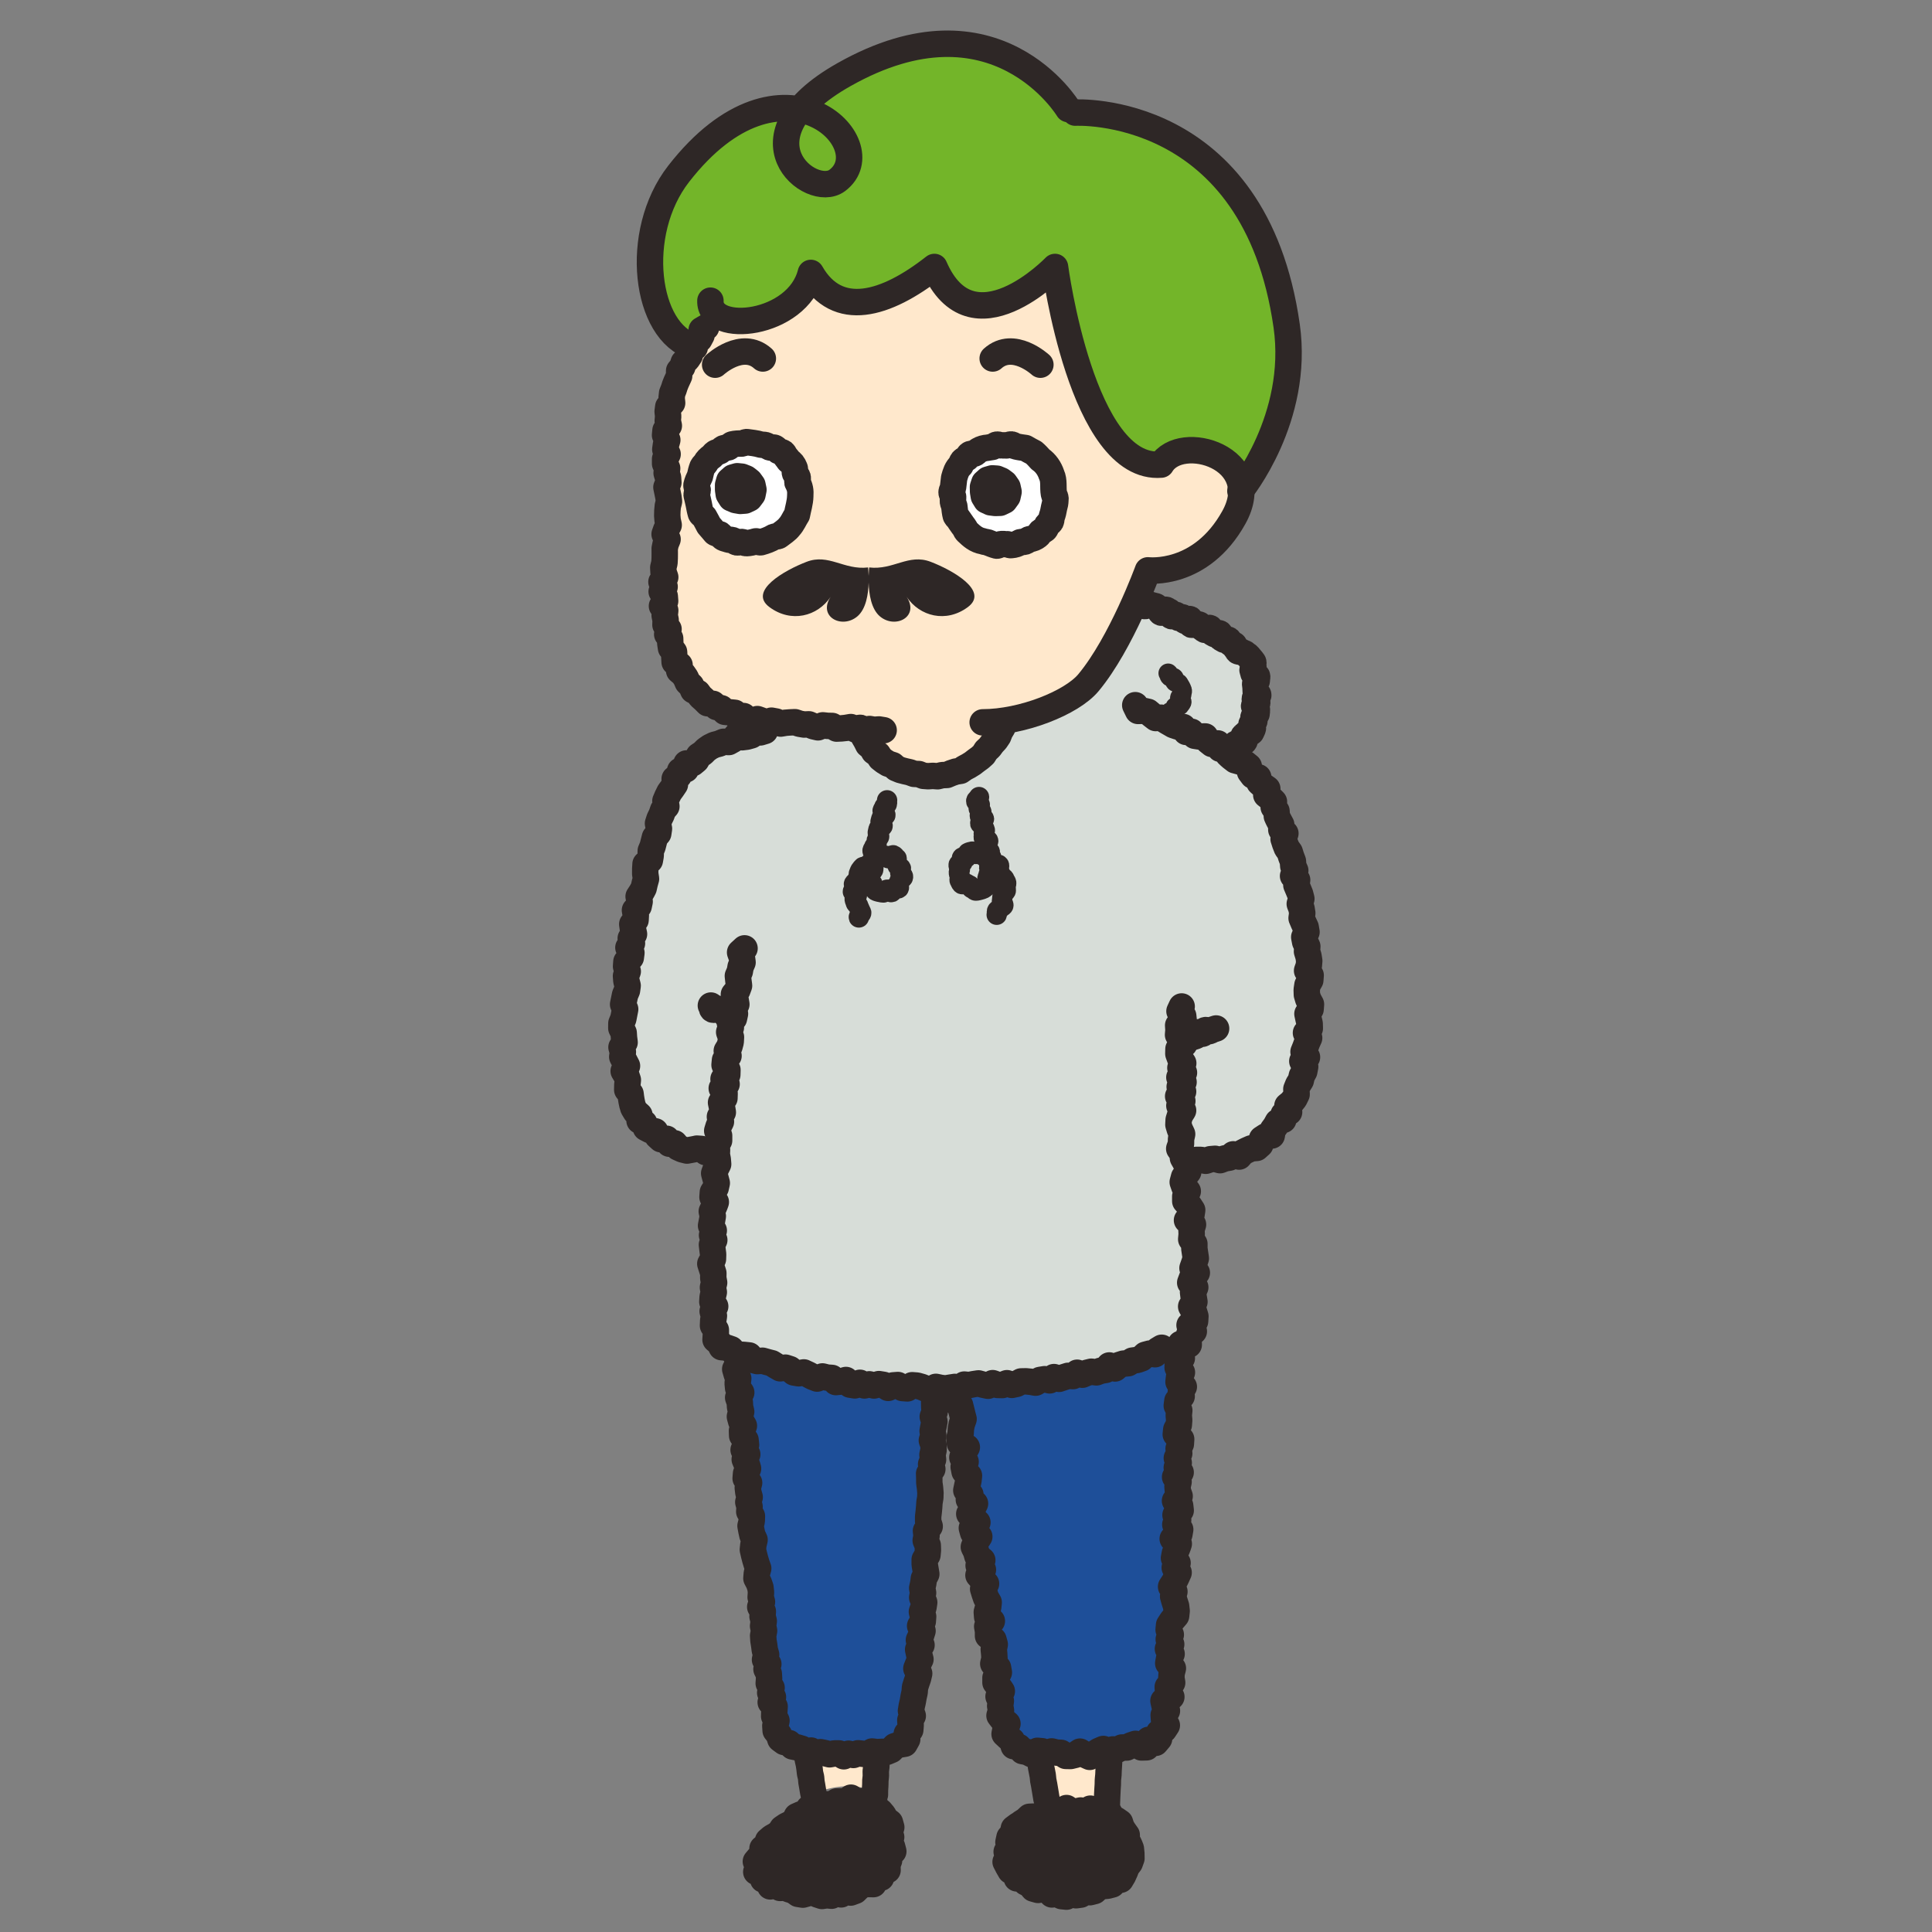 <?xml version="1.0" encoding="UTF-8"?>
<svg id="_レイヤー_2" data-name="レイヤー 2" xmlns="http://www.w3.org/2000/svg" width="380" height="380" viewBox="0 0 380 380">
  <rect x="0" y="0" width="380" height="380" fill="#808080" stroke="none"/>
  <g id="_レイヤー_1-2" data-name="レイヤー 1">
    <g>
      <rect width="380" height="380" style="fill: none;"/>
      <g>
        <path d="M140.66,226.53s-19.61,2.9-18.07-19.26c1.54-22.17,8.49-55.6,14.51-59.38s19.25-5.78,32.14-10.28,53.89-18.5,53.89-18.5c0,0,37.04,5.57,21.02,28.78,9.96,11.43,12.63,36.21,13.3,52.21.67,16-5.83,26-24.08,28,3.5,18-.38,36.35-.38,36.35-16.87,6.65-68.65,18.06-92.26-2.64-.23-21.41-.08-35.28-.08-35.28Z" style="fill: #d7ddd8;"/>
        <path d="M157.97,344.73l1.21,8.28s7.48-3.23,11.92-.81c1.82-2.83,1.01-6.47,1.01-6.47l-14.14-1.01Z" style="fill: #ffe8cc;"/>
        <polygon points="204.84 346.35 205.45 354.63 217.17 353.82 218.18 345.94 204.84 346.35" style="fill: #ffe8cc;"/>
        <path d="M138.71,64.26s-5.94,12.14-7.53,19.63-4.16,46.48,7.53,53.63c11.68,7.15,31.92,6.08,31.92,6.08,0,0,8.02,9.83,13,9,12-2,14-11,14-11,0,0,13.6-1.74,18.28-9.73s9.17-17.85,9.17-17.85c0,0,19.62-2.76,19.26-17.9-2.01-8.18-9.45-8.64-17.25-4.74-13-6.5-15.73-25.74-19.57-38.87-8.96,11.45-20.73,10.52-24.63,0-6.5,7.55-18.2,11.57-23.4,1.17-3.9,9.1-15.56,12.05-20.78,10.58Z" style="fill: #ffe8cc;"/>
        <path d="M136.37,68.13s-11.56.71-8.52-18.57,21.17-30.37,29-27.43c9.17-11,36.29-26.43,53.26-.69,19.63.78,61.31,23.85,35.89,72.24-4.05-4.62-16.32-6.21-18.92-2.31-10.4-3.9-18.33-20.54-19.57-38.87-8.96,8.85-20.14,13.74-23.68-.99-8.39,10.83-21.74,9.97-24.34,2.17-3.9,10.4-12.96,12.56-18.83,6.93-2.63,5.63-4.29,7.52-4.29,7.52Z" style="fill: #73b529;"/>
        <path d="M144.9,265.64s2.61,68.96,9.9,77.33c22.38,3.73,21.38.65,24.08-2.64,1.51-15.68,5.87-67.4,5.87-67.4,0,0-27.15.6-39.85-7.29Z" style="fill: #1e4f99;"/>
        <path d="M188.18,273.6s6.4,67.16,12.25,71.15c14.3,1.48,26.55-.1,28.55-5.85,1.39-19.31,4.02-74.45,4.02-74.45,0,0-18.72,8.1-44.81,9.15Z" style="fill: #1e4f99;"/>
        <path d="M174.48,157.41c-.1.35.07.29-.05.74-.05.2-.44.35-.52.62-.06.21-.24.42-.31.67-.06.22.61.65.55.9-.06.23-.7.31-.77.56-.06.23-.13.46-.19.71-.06.23.47.61.41.85s-.73.32-.79.56-.1.47-.16.71.32.57.27.81-.4.41-.46.65.01.5-.04.74-.42.41-.47.65-.28.45-.33.69.29.56.24.8.14.53.1.77.01.5-.03.74-.08.48-.12.72-.02.49-.05.73-.44.43-.47.67-.51.44-.53.68c-.03.26-.03.61,0,.84.04.26.71.35.81.56.11.23.13.46.29.64s.17.63.38.76.52.18.76.25.53.09.77.11.46-.52.71-.55.63.56.87.48.26-.67.47-.79.76.18.94.02-.16-.8-.02-1,.16-.37.25-.61c.08-.22.59-.31.62-.57.06-.4-.4-.48-.52-.74-.09-.19.15-.54.12-.95-.02-.26-.61-.34-.68-.56-.08-.24-.13-.33-.26-.52-.14-.2.23-.85.04-.99s-.4-.45-.63-.54-.66.63-.91.59c-.23-.03-.42-.5-.66-.5-.23,0-.54-.26-.78-.21s-.43.36-.67.43-.3.51-.52.62-.28.39-.49.52-.47.08-.66.23-.3.32-.48.49-.68.01-.83.2-.33.37-.46.58-.18.46-.29.68.26.62.17.85-.55.3-.62.54-.47.4-.52.64.17.52.15.77-.36.48-.36.73.77.46.79.7-.47.52-.44.77.17.46.22.71.44.38.5.62.19.43.27.66.21.42.3.65-.56.73-.46.96" style="fill: none; stroke: #2e2726; stroke-linecap: round; stroke-linejoin: round; stroke-width: 4px;"/>
        <path d="M192.56,156.77c.08.35-.64.41-.54.87.04.2.63.32.69.6.05.22-.27.53-.21.79.05.22.47.38.52.64.05.23-.35.56-.3.81.05.23.76.34.81.58.05.23-.79.64-.74.89s.59.38.63.62.23.45.28.69-.25.54-.2.78-.04.5,0,.74.83.36.87.6-.52.58-.48.82.06.49.1.73.67.4.7.64-.56.57-.53.82.07.48.1.73.5.44.52.68-.25.53-.23.77.16.48.18.72-.29.51-.28.75c.01.26-.18.42-.22.65-.05.25.26.56.15.76-.12.22-.1.59-.28.75s-.39.44-.61.55-.52.21-.77.27-.55.15-.79.15-.49-.4-.73-.44-.31-.53-.54-.62-.36-.17-.57-.3-.77.22-.94.05-.25-.46-.38-.67.12-.55.04-.79c-.07-.22-.17-.39-.2-.64-.04-.4.04-.43.18-.69.1-.19-.29-.57-.24-.98.03-.26.73-.32.81-.53.09-.24-.27-.69-.13-.87.15-.19.69.07.88-.06s.1-.83.34-.91.51-.19.76-.22c.23-.02.5.44.74.46.23.02.54-.3.78-.24s.36.47.59.56.69-.32.91-.2.46.26.66.4-.06.86.13,1.02.21.41.37.59.94-.15,1.08.05-.11.66.01.87-.05.53.05.75.41.33.48.56.5.37.55.61.32.46.35.71-.14.52-.13.77.06.5.05.75-.51.44-.54.68-.1.45-.15.7-.01.48-.07.71.35.6.28.84-.55.32-.64.55-.51.3-.6.53.04.53-.07.75" style="fill: none; stroke: #2e2726; stroke-linecap: round; stroke-linejoin: round; stroke-width: 4px;"/>
        <g>
          <path d="M138.77,91.09c.15-.26.33-.5.54-.75.2-.23.47-.37.72-.58.23-.2.38-.5.65-.67.25-.17.6-.18.88-.33s.46-.46.75-.59.63-.07.93-.17.49-.52.8-.6.63-.09.94-.15.64.03.95-.01.61-.27.92-.29.64.14.95.15.62.09.93.12.6.18.91.24.63.02.93.1.54.34.83.45.7-.06.98.08.47.45.73.62.66.16.91.35.33.57.55.8.38.48.57.74.56.37.72.65.31.55.44.84-.04.68.07.98.45.51.53.82-.12.67-.06.97c.06.31.36.57.41.87.05.32.14.62.17.93.03.32-.02.64-.01.94,0,.32-.05.63-.07.93-.02.32-.17.61-.22.91-.05.31-.1.61-.17.9s-.08.63-.18.91-.35.52-.5.79-.24.57-.42.82-.35.51-.56.74-.39.48-.63.68-.5.37-.76.54-.47.43-.74.58-.64.08-.93.2-.52.35-.82.45-.57.25-.88.33-.59.22-.9.28-.66-.22-.97-.18-.59.23-.91.25-.62.09-.93.1-.62-.21-.93-.23-.64.13-.95.08-.55-.35-.85-.44-.64-.03-.93-.15-.62-.16-.89-.31-.41-.51-.67-.69-.7-.11-.94-.31-.38-.52-.6-.74-.43-.46-.63-.7-.25-.58-.43-.84-.3-.53-.45-.8-.56-.41-.69-.7-.13-.62-.23-.92-.11-.61-.18-.92-.14-.6-.18-.91-.22-.6-.23-.92.2-.62.21-.93-.28-.65-.24-.96.21-.6.28-.91.3-.56.4-.86.09-.62.21-.91.16-.61.29-.9.43-.47.59-.75Z" style="fill: #fff;"/>
          <path d="M138.77,91.09c.29-.55.73-.97,1.26-1.33.23-.2.38-.5.65-.67.25-.17.6-.18.88-.33.27-.14.46-.46.75-.59.28-.12.63-.07.93-.17.29-.1.49-.52.8-.6.62-.15,1.26-.17,1.89-.16.31-.04.61-.27.92-.29.92.14,1.89.21,2.79.5.31.06.63.02.93.1.3.08.54.34.83.45.29.11.7-.06.98.08.28.14.47.45.73.62.26.17.66.16.91.35.24.2.33.57.55.8.21.22.38.48.57.74.64.52.82.68,1.16,1.49.13.28-.04.68.07.98.1.29.45.51.53.82.08.31-.12.67-.06.97.52.96.64,1.66.56,2.74-.03,1.25-.43,2.45-.65,3.66-.51.77-.84,1.65-1.47,2.34-.57.75-1.4,1.23-2.13,1.81-.27.14-.64.08-.93.2-.79.49-1.69.81-2.6,1.06-.3.06-.66-.22-.97-.18-.59.18-1.2.33-1.84.35-.31.01-.62-.21-.93-.23-.31-.02-.64.13-.95.08-.31-.06-.55-.35-.85-.44-.3-.09-.64-.03-.93-.15-.29-.12-.62-.16-.89-.31-.27-.15-.41-.51-.67-.69-.26-.17-.7-.11-.94-.31-.41-.47-.8-.97-1.23-1.44-.29-.53-.56-1.1-.88-1.64-.15-.27-.56-.41-.69-.7-.18-.59-.29-1.22-.41-1.84-.12-.62-.28-1.22-.42-1.83-.01-.31.2-.62.21-.93.01-.31-.28-.65-.24-.96.13-.62.4-1.2.68-1.78.13-.61.27-1.23.5-1.81.13-.28.43-.47.59-.75h0Z" style="fill: none; stroke: #2e2726; stroke-linejoin: round; stroke-width: 5.2px;"/>
        </g>
        <g>
          <polygon points="143.21 95.38 143.45 94.52 144.13 93.92 145 93.67 145.91 93.76 146.75 94.09 147.46 94.65 147.99 95.38 148.19 96.32 148 97.27 147.42 98.04 146.56 98.45 145.6 98.52 144.68 98.36 143.83 98 143.34 97.22 143.21 96.31 143.21 95.38" style="fill: #2e2726;"/>
          <polygon points="143.21 95.38 143.45 94.52 144.13 93.92 145 93.67 145.91 93.76 146.75 94.09 147.46 94.65 147.99 95.38 148.19 96.32 148 97.27 147.42 98.04 146.56 98.45 145.6 98.52 144.68 98.36 143.83 98 143.34 97.22 143.21 96.31 143.21 95.38 143.21 95.38" style="fill: none; stroke: #2e2726; stroke-linejoin: round; stroke-width: 5.2px;"/>
        </g>
        <g>
          <path d="M188.94,91.5c.15-.26.21-.6.42-.85.2-.23.55-.31.8-.52.23-.2.32-.61.59-.78.25-.17.71-.02.99-.17s.46-.46.75-.59.56-.29.86-.39.63-.06.94-.14.61-.1.92-.16.57-.41.88-.45.65.18.96.16.62-.02.93,0,.64-.22.95-.19.59.33.9.38.61.12.91.2.66,0,.95.12.54.35.82.49.58.25.84.42.44.45.68.65.41.45.63.68.53.35.73.6.45.45.61.72.35.53.48.82.25.58.36.88.22.59.3.9,0,.65.06.95c.06.31-.06.65-.02.95.05.32.08.61.11.92.03.32.3.61.31.91,0,.32-.05.63-.06.94-.02.32-.2.61-.24.91-.05.31-.08.61-.16.91s-.16.6-.27.88-.05.67-.19.94-.54.4-.71.65-.2.63-.41.86-.59.27-.83.47-.32.6-.58.78-.52.35-.8.5-.63.11-.92.23-.52.36-.82.46-.63.04-.94.12-.55.36-.87.42-.62.11-.93.15-.64-.22-.96-.2-.61-.02-.93-.01-.63.33-.94.31-.61-.25-.91-.3-.57-.24-.87-.33-.62-.09-.91-.21-.64-.12-.91-.27-.6-.24-.86-.42-.47-.43-.71-.63-.49-.4-.71-.62-.29-.59-.49-.83-.37-.49-.55-.75-.36-.5-.52-.77-.47-.47-.6-.75-.08-.64-.18-.94-.04-.63-.11-.93-.23-.58-.27-.89.06-.62.04-.93-.32-.62-.31-.93.25-.6.29-.91.05-.61.12-.92,0-.64.1-.94.17-.61.28-.9.22-.59.36-.88.48-.45.64-.73Z" style="fill: #fff;"/>
          <path d="M188.94,91.5c.15-.26.21-.6.42-.85.2-.23.55-.31.8-.52.23-.2.32-.61.59-.78.25-.17.71-.02.99-.17.27-.14.46-.46.75-.59.56-.33,1.15-.49,1.79-.53.3-.08.61-.1.92-.16.3-.06.57-.41.88-.45.31-.04.65.18.96.16.31-.02.62-.02.93,0,.31,0,.64-.22.95-.19.31.03.59.33.9.38.62.16,1.25.23,1.86.32.54.31,1.09.63,1.66.91.47.4.89.86,1.31,1.33,1.04.72,1.78,1.8,2.18,3.02.56,1.18.24,2.48.46,3.72.03.32.3.61.31.91,0,.32-.05.63-.06.94-.15.6-.3,1.2-.4,1.81-.08.31-.16.6-.27.88-.11.29-.05.67-.19.94-.15.28-.54.4-.71.65-.18.25-.2.63-.41.86-.21.23-.59.27-.83.47-.23.2-.32.6-.58.78-.59.46-1,.59-1.72.73-.28.12-.52.36-.82.46-.29.09-.63.04-.94.12-.7.37-.96.49-1.8.57-.3.04-.64-.22-.96-.2-.3.02-.61-.02-.93-.01-.31.01-.63.33-.94.31-.6-.15-1.19-.41-1.78-.64-.3-.09-.62-.09-.91-.21-1.4-.26-2.19-.98-3.2-1.94-.22-.22-.29-.58-.49-.83-.2-.24-.37-.49-.55-.75-.18-.26-.36-.5-.52-.77-.15-.27-.47-.47-.6-.75-.16-.6-.22-1.25-.29-1.87-.07-.3-.23-.58-.27-.89-.04-.31.06-.62.04-.93-.02-.31-.32-.62-.31-.93.01-.31.25-.6.29-.91.09-.62.13-1.25.22-1.87.29-1.01.49-1.77,1.27-2.51h0Z" style="fill: none; stroke: #2e2726; stroke-linejoin: round; stroke-width: 5.2px;"/>
        </g>
        <g>
          <polygon points="193.34 95.79 193.62 94.94 194.29 94.34 195.17 94.09 196.07 94.15 196.91 94.5 197.64 95.04 198.16 95.79 198.37 96.73 198.16 97.68 197.59 98.47 196.72 98.89 195.76 98.92 194.83 98.8 193.99 98.41 193.51 97.63 193.36 96.72 193.34 95.79" style="fill: #2e2726;"/>
          <polygon points="193.34 95.79 193.62 94.94 194.29 94.34 195.17 94.09 196.07 94.15 196.91 94.5 197.64 95.04 198.16 95.79 198.37 96.73 198.16 97.68 197.59 98.47 196.72 98.89 195.76 98.92 194.83 98.8 193.99 98.41 193.51 97.63 193.36 96.72 193.34 95.79 193.34 95.79" style="fill: none; stroke: #2e2726; stroke-linejoin: round; stroke-width: 5.2px;"/>
        </g>
        <path d="M169.17,143.16c.19.42.53,1.26.7,1.69.28.42.67,1.14.87,1.6,0,0,.73.59.73.59,0,0,.45.8.45.8l.76.53s.51.79.51.79l.72.56.78.48.89.29.7.62.85.35c.44.13,1.33.35,1.78.43,0,0,.88.32.88.32l.94.04.89.35.93.07.93-.06.93.07s.91-.22.91-.22l.93-.04c.5-.24,1.21-.51,1.74-.66,0,0,.93-.15.93-.15l.77-.54c.44-.2,1.2-.64,1.6-.92.35-.29,1.11-.85,1.48-1.11,0,0,.69-.62.69-.62l.5-.8.68-.63s.55-.75.55-.75l.64-.69.52-.77.34-.88.48-.8" style="fill: none; stroke: #2e2726; stroke-linecap: round; stroke-linejoin: round; stroke-width: 5.2px;"/>
        <path d="M223.29,138.7l.55,1.13s1.03-.03,1.03-.03c0,0,.93.21.93.21.37.33,1.12.93,1.52,1.22,0,0,1.05-.07,1.05-.07.72.45,1.69,1.06,2.44,1.46,0,0,.9.3.9.3l1,.07.59.97s1.05-.03,1.05-.03l.66.79s.97.15.97.15c0,0,1.07-.02,1.07-.02l.59.89s.74.59.74.59l1.15-.11.46,1.06s1.07.07,1.07.07c0,0,.46.99.46.99.41.42.95.87,1.42,1.2.5.11,1.46.41,1.94.59,0,0,.74.6.74.6l.25,1.09s.56.75.56.75l1.05.31.23,1.03s.71.64.71.64c0,0,.84.59.84.59,0,0-.2,1.21-.2,1.21l.8.63.71.71-.05,1.06.55.79.07.98c.18.45.62,1.27.86,1.69,0,0,.02.98.02.98l.8.73-.35,1.09c.12.46.44,1.34.63,1.77,0,0,.58.82.58.82,0,0,.28.9.28.9l.34.89.07.96s.39.88.39.88l-.43,1.06.8.79-.15.99c.19.44.57,1.33.74,1.78,0,0,.24.92.24.92l-.31,1.01.34.9.15.93s-.13.97-.13.97c.17.46.58,1.36.8,1.8,0,0,.16.94.16.94l-.44,1,.18.93.42.91s-.06.96-.06.96l.29.93s.15.94.15.94l-.08.96s-.34.97-.34.97l.7.91-.07.95-.56.97s-.14.95-.14.95c0,0,.03.94.03.94l.28.94.52.95s-.07.95-.07.95l-.62.93c.09.47.31,1.44.43,1.91,0,0,.03.95.03.95l-.75.88s.62,1,.62,1l-.41.91c-.15.45-.49,1.37-.69,1.81,0,0,.68,1.06.68,1.06l-.92.79s.56,1.08.56,1.08c0,0-.18.93-.18.93,0,0-.47.86-.47.86l-.21.92s-.52.83-.52.83l-.35.87s.05,1.02.05,1.02l-.42.85-.6.76-.79.65.33,1.24s-1.08.47-1.08.47l-.06,1.07-1.08.39-.45.82-.55.75s-.19,1.11-.19,1.11l-1.15.16-.78.51-.32,1.12-.72.65-1.06.09-.86.38-.83.42s-.7.81-.7.81c0,0-1.14-.44-1.14-.44,0,0-.78.65-.78.65,0,0-.93.16-.93.16,0,0-.9.34-.9.34l-.98-.27s-.92.08-.92.08c0,0-.92.31-.92.31l-.94-.17s-.93,0-.93,0c0,0-.96.31-.96.31l-.89-.62" style="fill: none; stroke: #2e2726; stroke-linecap: round; stroke-linejoin: round; stroke-width: 5.2px;"/>
        <path d="M150.44,143.78l-.89.27s-.95.04-.95.04c0,0-.82.55-.82.55l-.89.25s-.93.12-.93.12c0,0-1.09-.35-1.09-.35l-.71.83s-.82.46-.82.46l-1.02-.05s-.86.36-.86.36l-.93.24s-.85.41-.85.41c0,0-.78.54-.78.54l-.68.68-.78.52-.49.88s-.7.58-.7.58l-1.23.05-.12,1.17-1.13.27-.27.98s-.8.61-.8.61l.05,1.1c-.25.41-.8,1.17-1.09,1.55-.23.41-.61,1.25-.78,1.7,0,0,.19,1.06.19,1.06l-.65.75-.3.88s-.41.84-.41.84l-.29.89.19,1.03-.14.93-.65.77c-.12.45-.35,1.34-.46,1.79,0,0-.36.86-.36.86l-.02.96-.16.92-.85.74c-.05.48-.08,1.42-.06,1.9,0,0,.15.99.15.99-.14.45-.37,1.34-.45,1.8-.3.62-.62,1.14-1,1.68,0,0,.2.99.2.99l-.19.91s-.73.8-.73.8l.17.98-.05.94s-.65.82-.65.82l.13.97.21.98-.64.84.24.98s-.7.84-.7.84l.59,1.03-.12.92-.86.82s-.07.93-.07.93l.33.98-.34.9s.07.95.07.95.25.96.25.96l-.13.92-.38.9c-.1.45-.3,1.39-.38,1.85,0,0,.4.96.4.96-.1.45-.28,1.39-.36,1.85,0,0-.38.93-.38.93,0,0-.01.94-.01.94l.46.94.06.93s.12.93.12.93c0,0-.61.96-.61.96,0,0,.27.93.27.93,0,0-.12.95-.12.95l.47.9s.46.89.46.89c0,0-.65,1.02-.65,1.02l.52.87s.3.89.3.89l-.1.96s-.02.96-.02.96l.65.8c.09.82.26,1.96.54,2.74,0,0,.48.8.48.8l.73.64.02,1.09.92.47s.32.95.32.95l.86.45.99.23s.44.92.44.92l.69.63s1.1-.09,1.1-.09c0,0,.54.97.54.97,0,0,1.03-.08,1.03-.08l.68.81s.86.39.86.39l.91.23c.48-.11,1.46-.25,1.94-.38,0,0,.9.06.9.06l.87.64s.92.15.92.15l.92-.53" style="fill: none; stroke: #2e2726; stroke-linecap: round; stroke-linejoin: round; stroke-width: 5.2px;"/>
        <path d="M146.44,186.53l-.87.8s.35.99.35.99c0,0,.13.96.13.96,0,0-.38.88-.38.88,0,0-.16.91-.16.91l-.38.88c.04.48.16,1.43.23,1.91,0,0-.33.89-.33.89,0,0-.68.84-.68.84,0,0,.32.99.32.99l.16.96-.75.84s.48,1.01.48,1.01l-.2.91s-.81.83-.81.83c0,0,.2.97.2.97l-.33.9s.35.99.35.99c0,0-.05.93-.05.93l-.24.9-.53.87.34.98s-.69.85-.69.85c0,0-.09.93-.09.93,0,0,.57,1,.57,1l-.03.93-.74.85s.6,1,.6,1c0,0-.95.83-.95.83l.56,1s-.03.93-.03.93l-.67.87c.12.49.28,1.42.35,1.91,0,0-.57.88-.57.88,0,0,.2.96.2.96l-.45.89-.28.91.37.97v.94s-.48.89-.48.89l.07.94-.04.93s.18.95.18.95c0,0,.08.94.08.94,0,0-.45.9-.45.9l-.33.91c.13.49.37,1.43.51,1.91,0,0-.21.92-.21.92,0,0-.56.9-.56.9l-.07.94.65.98c-.19.59-.51,1.29-.79,1.83,0,0,.2.95.2.95-.07.47-.25,1.4-.34,1.86,0,0,.53.96.53.96l-.34.92.44.95s-.46.92-.46.92l.11.94s.12.94.12.94c0,0-.03.93-.03.93,0,0-.52.93-.52.93.16.46.45,1.4.6,1.87,0,0-.02.93-.02.93,0,0,.17.93.17.93,0,0-.23.94-.23.94,0,0,.17.93.17.93,0,0-.23.94-.23.94l-.06.94.56.9s-.5.97-.5.97l.25.91-.14.95s-.04.95-.04.95c0,0,.56.87.56.87v.94s-.06.96-.06.96c0,0,.74.61.74.61,0,0,.45.87.45.87,0,0,.98.09.98.09,0,0,.89.31.89.31l.69.8.91.26c.5.01,1.46.12,1.95.17,0,0,.69.87.69.87l.92.24s1.02-.07,1.02-.07c.45.13,1.36.39,1.82.49.41.26,1.23.78,1.66,1,0,0,1.02-.13,1.02-.13l.89.29.8.66s.93.16.93.16l1.01-.17c.45.18,1.31.63,1.72.86,0,0,.89.35.89.35,0,0,1.05-.42,1.05-.42l.91.23s.94.06.94.06c0,0,.8.82.8.82l.97-.1,1-.31.81.91s.93.15.93.15l1.01-.51s.88.52.88.52c0,0,.97-.22.97-.22l.92.23s.96-.27.96-.27c0,0,.93.15.93.15,0,0,.9.59.9.59l.97-.49.94-.07s.91.59.91.59l.94.07s.95-.62.95-.62c0,0,.93.07.93.07l.93.26s.94.39.94.39c0,0,.94.11.94.11,0,0,.93-.51.93-.51l.94.2.94.11c.45-.09,1.4-.22,1.86-.3,0,0,.95.33.95.33l.9-.79s.94.09.94.09c0,0,.92-.18.92-.18l.92-.14s.95.26.95.26l.95.2.9-.51.96.35.94.02s.91-.36.91-.36c0,0,.96.33.96.33,0,0,.93-.2.93-.2,0,0,.9-.48.9-.48,0,0,.93-.02.93-.02l.95.09.96.17s.88-.53.88-.53c0,0,.92-.15.92-.15l.97.23s.85-.64.85-.64c0,0,.99.34.99.34.42-.17,1.36-.44,1.79-.59,0,0,.96.05.96.05,0,0,.82-.66.82-.66l1.02.39s.87-.37.87-.37l.9-.22.98.13s.88-.33.88-.33c0,0,.93-.15.93-.15,0,0,.74-.88.74-.88l1.12.59.78-.67.88-.28.94-.08s.82-.51.82-.51l.93-.13s.87-.31.87-.31l.74-.71.89-.24,1.02.13s.56-.81.56-.81l.76-.46" style="fill: none; stroke: #2e2726; stroke-linecap: round; stroke-linejoin: round; stroke-width: 5.2px;"/>
        <path d="M145.14,268.31l-.53.99c.11.48.41,1.38.59,1.83,0,0-.11.95-.11.95,0,0,.09.93.09.93l.61.88s-.6,1-.6,1l.32.91.05.94.22.92s-.25.97-.25.97c0,0,.25.92.25.92l.53.89s-.37.98-.37.98l.03.94.67.88.1.94-.48.99.71.88s-.49.99-.49.99c.28.61.49,1.18.65,1.81,0,0-.39.98-.39.98l-.08.95.68.87s-.26.97-.26.97c0,0,.11.93.11.93l.26.92-.27.97s.25.92.25.92c0,0-.06.95-.06.95l.52.89-.03.95-.24.97c.08.47.25,1.39.37,1.85,0,0,.42.9.42.9,0,0-.23.97-.23.97l-.1.96c.25,1.18.61,2.57,1.05,3.69,0,0-.27.98-.27.98l-.08.96.47.9.32.92s.11.94.11.94l-.07.96.26.92-.34.99.51.9-.06.96s.24.93.24.93c0,0-.13.97-.13.97l.19.93s-.18.97-.18.97c0,0,.06.95.06.95.09.46.22,1.41.27,1.87,0,0,.26.92.26.92l-.22.98.65.87-.36.99.45.89.06.94s-.07.96-.07.96l.56.87s-.27.98-.27.98c0,0,.54.87.54.87l-.44,1.01s.77.84.77.84c-.04.46-.09,1.44-.09,1.9,0,0,.45.88.45.88,0,0-.22.99-.22.99,0,0,.06.95.06.95l.63.79.29.9s.76.56.76.56c0,0,.95.21.95.21,0,0,.7.67.7.67.6.09,1.24.25,1.81.45,0,0,.79.67.79.67,0,0,1.03-.32,1.03-.32l.85.53.97-.21c.46.06,1.38.3,1.83.42,0,0,.95-.17.95-.17h.93s.92.56.92.56l.94-.51.94.25.92-.33c.47.03,1.43.16,1.89.22,0,0,.87-.57.87-.57l.96.12c.47-.05,1.44-.07,1.92-.05,0,0,.88-.37.88-.37l.71-.75s.88-.3.88-.3c0,0,1.06-.18,1.06-.18,0,0,.5-.9.5-.9l-.09-1.05s.69-.77.69-.77l.08-.94-.07-.96s.48-.86.48-.86l-.35-.99c.05-.47.23-1.38.36-1.83.05-.47.25-1.38.36-1.84,0,0,.07-.93.07-.93.13-.47.44-1.36.6-1.82,0,0,.22-.92.22-.92l-.55-.99c.21-.6.5-1.26.8-1.81-.15-.48-.36-1.43-.45-1.92,0,0,.66-.88.66-.88l-.51-.98.42-.9.29-.91-.47-.97s.52-.9.52-.9l.07-.93s-.24-.95-.24-.95l.31-.91s.14-.93.14-.93l-.39-.96s.17-.92.17-.92c0,0-.17-.95-.17-.95.16-.61.27-1.2.32-1.85,0,0,.48-.91.48-.91-.07-.47-.22-1.43-.31-1.9,0,0,0-.94,0-.94l.54-.91.09-.94s-.03-.94-.03-.94c0,0-.4-.97-.4-.97,0,0,.16-.93.16-.93l-.11-.95.73-.9-.3-.96v-.94s.11-.94.11-.94c.05-.46.14-1.41.15-1.87,0,0,.16-.93.16-.93l.03-.94c-.02-.46-.12-1.43-.22-1.89,0-.46,0-1.42-.04-1.88,0,0,.63-.91.63-.91,0,0-.24-.95-.24-.95l.38-.92-.11-.95s.21-.93.21-.93c0,0,0-.94,0-.94l-.33-.95.28-.92-.13-.94c.07-.45.26-1.41.35-1.86,0,0-.32-.95-.32-.95l.36-.92c-.06-.42-.1-1.43-.09-1.87,0,0,.11-.93.11-.93l-.39-.94" style="fill: none; stroke: #2e2726; stroke-linecap: round; stroke-linejoin: round; stroke-width: 5.2px;"/>
        <g>
          <polygon points="167.33 353.61 166.42 354.35 165.5 354.29 164.56 354.32 163.75 354.86 162.8 354.88 161.92 355.17 161.06 355.5 160.29 356.07 159.1 355.66 158.62 356.83 157.58 356.82 156.72 357.2 156.23 358.18 155.46 358.68 154.63 359.1 153.86 359.62 153.35 360.43 152.6 360.96 151.76 361.42 151.05 362.03 150.74 362.95 149.95 363.55 150.08 364.62 149.34 365.31 148.65 366.13 149.34 367.13 148.72 368.17 149.91 368.63 150.07 369.66 151.14 369.78 151.47 371.02 152.65 370.71 153.39 371.32 154.37 371.29 155.22 371.62 156.11 371.89 156.95 372.5 157.88 372.65 158.84 372.4 159.78 372.11 160.7 372.61 161.64 372.92 162.58 372.78 163.53 372.87 164.42 372.32 165.41 372.61 166.17 371.55 167.27 372.25 168.17 371.92 168.92 371.18 169.71 370.68 170.67 370.57 171.76 370.58 172.21 369.54 173.26 369.33 173.51 368.26 174.53 367.85 174.51 366.77 174.83 365.93 174.72 365.01 175.66 364.15 175.41 363.2 174.86 362.29 175.24 361.34 174.95 360.44 175.26 359.42 175 358.48 174.14 357.82 173.71 357.01 173.12 356.31 172.25 355.93 171.99 354.69 170.75 355.08 170.04 354.41 169.13 354.29 168.22 354.31 167.33 353.61" style="fill: #2e2726;"/>
          <path d="M167.33,353.61l-.9.74c-.46-.04-1.39-.06-1.86-.03,0,0-.82.55-.82.55l-.95.02c-.44.14-1.32.44-1.74.62,0,0-.76.57-.76.57l-1.19-.41-.48,1.17s-1.05,0-1.05,0c0,0-.86.38-.86.38l-.49.98-.77.5-.83.41-.76.52-.51.81s-.75.52-.75.52l-.83.47-.71.61-.31.92-.78.6.12,1.07s-.74.68-.74.68l-.69.82.69,1-.61,1.05,1.19.45.16,1.04,1.07.12s.33,1.24.33,1.24l1.19-.32s.74.62.74.62c0,0,.97-.04.97-.04l.86.33.88.27.84.61.93.15c.48-.12,1.43-.39,1.91-.55,0,0,.91.5.91.5l.94.31s.94-.14.94-.14l.95.09.89-.55.99.29.76-1.06,1.11.7.9-.33.75-.74.79-.5.96-.11,1.09.02.45-1.05,1.04-.21s.26-1.07.26-1.07c0,0,1.02-.41,1.02-.41l-.03-1.09.33-.84-.11-.91.94-.86-.25-.95-.55-.91s.38-.95.38-.95c0,0-.29-.9-.29-.9l.31-1.03s-.26-.93-.26-.93l-.86-.66s-.43-.81-.43-.81c0,0-.59-.7-.59-.7l-.87-.38-.26-1.25-1.24.39-.71-.67-.91-.13-.91.03-.89-.71h0Z" style="fill: none; stroke: #2e2726; stroke-linejoin: round; stroke-width: 5.2px;"/>
        </g>
        <path d="M158.73,345.13c.05.45.23,1.35.35,1.79.09.45.21,1.35.24,1.81,0,0,.21.89.21.89l.08.91c.17.8.29,1.91.5,2.7" style="fill: none; stroke: #2e2726; stroke-linecap: round; stroke-linejoin: round; stroke-width: 5.2px;"/>
        <path d="M172.5,344.75c-.08.81-.08,1.92-.14,2.73,0,0-.11.91-.11.91l.02.91c-.08.52-.13,1.3-.11,1.83-.05.45-.09,1.38-.07,1.83" style="fill: none; stroke: #2e2726; stroke-linecap: round; stroke-linejoin: round; stroke-width: 5.2px;"/>
        <path d="M204.5,345.65c.09.45.22,1.35.25,1.81.08.45.26,1.34.35,1.79.03.58.13,1.24.27,1.8.15.8.31,1.91.45,2.71" style="fill: none; stroke: #2e2726; stroke-linecap: round; stroke-linejoin: round; stroke-width: 5.2px;"/>
        <path d="M218.19,345.28c-.03.85-.07,2.02-.14,2.87,0,.49-.06,1.43-.14,1.91.01.48-.03,1.44-.08,1.91-.04.86-.1,2.03-.12,2.89" style="fill: none; stroke: #2e2726; stroke-linecap: round; stroke-linejoin: round; stroke-width: 5.2px;"/>
        <g>
          <polygon points="200.23 359.07 201 358.5 201.78 358.01 202.49 357.34 203.48 357.29 204.44 357.28 205.2 356.6 206.21 356.87 207.09 356.57 207.93 355.99 208.89 356.26 209.78 355.62 210.73 356.28 211.64 356.31 212.57 356.11 213.48 356.4 214.47 355.75 215.37 356.16 216.35 355.98 217.1 356.86 218.18 356.58 218.72 357.53 219.53 357.94 220.3 358.47 220.59 359.38 221.06 360.16 221.62 360.93 221.62 361.91 222.09 362.74 222.44 363.62 222.55 364.56 222.55 365.52 222.22 366.42 221.63 367.18 221.32 368.04 220.92 368.89 220.42 369.74 219.35 369.89 218.77 370.68 217.84 370.92 216.89 371.01 216.04 371.28 215.29 371.97 214.39 372.2 213.44 372.09 212.58 372.67 211.65 372.8 210.7 372.4 209.77 373.08 208.8 372.98 207.88 372.54 206.9 372.65 206.11 371.8 205.21 371.58 204.17 371.76 203.25 371.5 202.59 370.69 201.76 370.29 201.1 369.63 200 369.49 199.76 368.43 198.75 368.01 198.25 367.16 197.79 366.25 198.51 365.2 198 364.27 198.69 363.45 198.35 362.39 198.56 361.43 199.22 360.68 199.42 359.68 200.23 359.07" style="fill: #2e2726;"/>
          <path d="M200.23,359.07c.37-.3,1.14-.83,1.55-1.06,0,0,.71-.67.71-.67.49-.03,1.46-.07,1.95-.06,0,0,.76-.68.76-.68l1.01.27.87-.3.84-.59s.96.27.96.27l.89-.63.95.65s.91.03.91.03l.93-.2.91.29.99-.65s.9.41.9.41l.98-.18s.76.89.76.89l1.07-.29.55.96s.8.4.8.4l.77.53s.29.91.29.91c.22.41.74,1.18,1.03,1.54,0,0,0,.98,0,.98.35.58.58,1.07.82,1.72.08.52.13,1.37.11,1.9,0,0-.33.9-.33.9l-.59.76c-.14.44-.5,1.3-.71,1.71,0,0-.5.84-.5.84l-1.07.15-.58.78-.92.24-.95.09-.86.27-.75.69-.9.23-.95-.11-.86.58s-.93.13-.93.13l-.95-.41-.93.68-.96-.1-.92-.44-.98.11s-.8-.85-.8-.85l-.9-.22-1.03.18-.92-.26-.66-.81-.83-.4-.66-.66s-1.1-.14-1.1-.14l-.24-1.06-1.01-.43c-.26-.42-.75-1.3-.96-1.76,0,0,.71-1.05.71-1.05l-.5-.93.69-.82-.34-1.06.21-.96.65-.74s.2-1.01.2-1.01l.82-.61h0Z" style="fill: none; stroke: #2e2726; stroke-linejoin: round; stroke-width: 5.2px;"/>
        </g>
        <path d="M140.66,71.73s5.3-4.89,9.38-1.22" style="fill: none; stroke: #2e2726; stroke-linecap: round; stroke-linejoin: round; stroke-width: 5.2px;"/>
        <path d="M204.63,71.73s-5.3-4.89-9.38-1.22" style="fill: none; stroke: #2e2726; stroke-linecap: round; stroke-linejoin: round; stroke-width: 5.2px;"/>
        <path d="M138.89,64.38s-.88.51-.88.51l-.03,1.05-.43.8-.77.61-.13.97-1,.5s.03,1.05.03,1.05l-.51.76-.7.68-.28.88-.61.74v1c-.36.75-.83,1.75-1.04,2.56,0,0-.34.86-.34.86l-.1.93s.1.97.1.97c0,0-.76.77-.76.77,0,0-.12.92-.12.92,0,0,.1.94.1.94,0,0-.08.91-.08.91,0,0,.21.95.21.95,0,0-.65.91-.65.91l-.09.94.44.94s-.26.93-.26.93l-.13.94s.45.93.45.93l-.49.94v.93s.4.92.4.92l-.1.93s.28.92.28.92l.06.93s-.38.94-.38.94c.11.47.29,1.38.38,1.85,0,0,.12.93.12.93l-.23.93c-.07.46-.12,1.38-.11,1.85,0,0,.07.93.07.93l.21.94-.48.9-.32.9.58.99-.37.91-.19.92c.02.47,0,1.41,0,1.88,0,0-.05.94-.05.94l-.23.93.05.94.33.95-.74.93.62.95-.58.95.61.93.07.93s-.62.98-.62.98l.64.89s-.11.95-.11.95l.19.92-.03.95.6.84s-.26,1.01-.26,1.01l.58.82.03.96.14.93s.6.78.6.78c.03.49.08,1.49.11,1.98,0,0,.97.58.97.58,0,0-.08,1.1-.08,1.1,0,0,.77.65.77.65,0,0,.53.77.53.77l.38.88.69.66.39.91.88.46s.57.77.57.77c0,0,.71.63.71.63l.68.68,1.06.12.71.63.93.24.7.7c.48.04,1.45.16,1.93.19,0,0,.66.99.66.99l1.08-.35s.75.86.75.86c0,0,.95.06.95.06l1.01-.32s.89.32.89.32c0,0,.88.54.88.54,0,0,1-.55,1-.55,0,0,.92.17.92.17,0,0,.9.4.9.4,0,0,.94-.16.94-.16.46-.06,1.4-.09,1.86-.11,0,0,.9.3.9.3l.91.16.93-.04s.89.38.89.38l.91.21s.95-.39.95-.39c0,0,.91.1.91.1,0,0,.92.02.92.02l.89.52c.45,0,1.41-.07,1.85-.14,0,0,.93-.16.93-.16l.91.46.93-.26s.91.35.91.35l.93-.17.92.16s.93-.07.93-.07l.93.15" style="fill: none; stroke: #2e2726; stroke-linecap: round; stroke-linejoin: round; stroke-width: 5.2px;"/>
        <path d="M183.05,110.5c-4.36-1.67-7.34,1.67-12.09,1.11,0,0-.08.67-.11,1.66-.03-.99-.11-1.66-.11-1.66-4.75.56-7.73-2.79-12.09-1.11-4.36,1.67-11.56,5.76-7.31,8.91,4.25,3.16,9.45,1.86,12.05-2.04-2.6,3.9,2.15,6.41,5.2,3.9,1.75-1.44,2.2-4.41,2.26-6.68.07,2.27.51,5.24,2.26,6.68,3.05,2.51,7.8,0,5.2-3.9,2.6,3.9,7.8,5.2,12.05,2.04,4.25-3.16-2.95-7.24-7.31-8.91Z" style="fill: #2e2726;"/>
        <path d="M139.73,59.14c-.26,6.76,17.15,4.94,19.75-5.46,5.2,9.1,14.7,6.37,24.3-1.17,7.4,17.02,23.73,0,23.73,0,0,0,5.27,40.17,20.87,38.87,3.9-6.5,20.8-1.3,14.3,10.4-6.5,11.7-16.9,10.4-16.9,10.4,0,0-5.2,14.3-11.7,22.1-3.3,3.96-13,7.8-20.8,7.8" style="fill: none; stroke: #2e2726; stroke-linecap: round; stroke-linejoin: round; stroke-width: 5.2px;"/>
        <path d="M210.11,21.45s-14.23-23.66-44.13-6.76c-21.77,12.3-6.5,24.7-1.3,20.8,9.3-6.98-10.85-27.46-31.2-1.3-9.1,11.7-6.5,31.2,2.88,33.95" style="fill: none; stroke: #2e2726; stroke-linecap: round; stroke-linejoin: round; stroke-width: 5.2px;"/>
        <path d="M211.48,22.15s35.33-1.95,41.59,41.93c2.6,18.2-9.1,32.5-9.1,32.5" style="fill: none; stroke: #2e2726; stroke-linecap: round; stroke-linejoin: round; stroke-width: 5.2px;"/>
        <path d="M232.42,197.96s-.43.93-.43.93l.73.93.1.93s-1.09.93-1.09.93c0,0,.06.93.06.93l-.08.93s.96.93.96.93l.24.93-1.12.93-.02.93.34.93s.62.93.62.93c0,0-.56.93-.56.93,0,0,.7.93.7.93l-.9.93.82.92-.76.93.67.93s-.97.93-.97.93c0,0,.82.93.82.93l-.58.93s.73.93.73.93l-.58.93-.29.93-.05.93.28.93.45.94s-.21.93-.21.93c0,0-.01.95-.01.95,0,0-.35.99-.35.99,0,0,.62.88.62.88,0,0,.11.94.11.94,0,0,.51.89.51.89,0,0,.34.91.34.91l.19.93s-.82,1.04-.82,1.04l-.26.98s.32.92.32.92c0,0,.67.88.67.88,0,0-.49,1-.49,1,0,0,0,.95,0,.95,0,0,.78.87.78.87,0,0,.58.89.58.89l-.15.96s-.87,1.03-.87,1.03l1.18.84-.3.98.04.95-.09.96.62.91v.95c.06.49.21,1.4.28,1.89,0,0-.31.97-.31.97l-.34.97s.85.91.85.91l-.94.99-.36.96.99.91s-.43.96-.43.96c.04.49.18,1.41.27,1.89,0,0-.64.93-.64.93,0,0,.53.96.53.96l.3.97-.06.96s-1.09.78-1.09.78l.84,1.21-.91.62-.11.95.02,1.07-1.3.18-.28-.36c-.14.53-.27,1.34-.32,1.87,0,0,.54.95.54.95,0,0-.8.92-.8.92l-.02.93s.84.95.84.95l-.56.93-.11.93s1.04.96,1.04.96l-.58.93.16.94-.84.92-.12.93s.49.95.49.95-.1.94-.1.94c0,0,.08.94.08.94,0,0-.07.94-.07.94l-.5.93s-.1.94-.1.94l1.06.96-.06.94-.44.92.12.93-.47.92s.37.94.37.94l-.38.92s.76.95.76.95l-1.09.91.68.95-.21.93.08.94.34.95s-.91.91-.91.91l1.01.96s.11.94.11.94c0,0-1.02.91-1.02.91l.52.95-.56.92s.96.97.96.97c0,0-.16.93-.16.93l-1.31.9,1.19.98c-.2.65-.43,1.22-.76,1.86,0,0-.18.94-.18.94l.7.97-.55.92.76.97s-.42.93-.42.93c0,0-.46.93-.46.93,0,0-.6.92-.6.92,0,0,.65.97.65.97,0,0-.25.93-.25.93.12.47.41,1.45.58,1.92,0,0,.11.95.11.95l-.1.94-.78.91s-.6.91-.6.91l-.09.94s.42.97.42.97l-.4.92s.48.97.48.97l-.64.9.72.99s-.49.91-.49.91l-.17.93s.91,1,.91,1-.24.92-.24.92c0,0-.06.94-.06.94l.16.95-.87.86.06.94s.65,1,.65,1l-1.55.78.21.96s.47,1,.47,1c0,0-.64.85-.64.85,0,0,.07.95.07.95l.55,1.06-.56.85-.96.56s0,1.22,0,1.22l-.68.81-1.37-.59-.4,1.47s-1.01.03-1.01.03l-1.18-.71s-.87.29-.87.29c0,0-.85.43-.85.43,0,0-.94,0-.94,0,0,0-.87.42-.87.42l-.94-.04-.89.29s-.97-.38-.97-.38c0,0-.89.38-.89.38-.44.28-1.34.9-1.79,1.17,0,0-.96-.44-.96-.44l-.95-.59-.92.63-.94.23-.94-.02-.92-.6-.93-.05s-.92-.23-.92-.23c0,0-1,.63-1,.63l-.87-.66s-.93-.09-.93-.09c0,0-1.09.69-1.09.69,0,0-.88-.45-.88-.45,0,0-.96-.18-.96-.18l-.73-.82s-1-.15-1-.15c0,0-.34-1.1-.34-1.1-.38-.28-1.12-.95-1.46-1.29,0,0,.19-1.01.19-1.01,0,0,.37-1.02.37-1.02l-.92-.76-.64-.83.29-1s-.16-.92-.16-.92l.13-.97s-.45-.87-.45-.87l.64-1.05c-.27-.45-.91-1.28-1.24-1.69,0,0,0-.94,0-.94l.66-1.05-.16-.92s-.94-.8-.94-.8l.24-.98c0-.48-.09-1.39-.14-1.86,0,0,.19-.96.19-.96,0,0-.25-.9-.25-.9l-1.07-.78s0-.94,0-.94c0,0-.16-.91-.16-.91,0,0,.91-1.07.91-1.07,0,0-.92-.8-.92-.8,0,0-.07-.93-.07-.93l.27-.98.1-.95s-.51-.87-.51-.87c-.17-.44-.45-1.34-.58-1.79,0,0,.57-1.02.57-1.02-.37-.42-1.14-1.24-1.49-1.67,0,0,.87-1.07.87-1.07,0,0-.84-.83-.84-.83l.72-1.05s-.97-.81-.97-.81l-.25-.91s-.44-.88-.44-.88l.39-1,.68-1.04-1.21-.78-.25-.91,1.09-1.1c-.41-.39-1.24-1.24-1.6-1.67,0,0,.62-1.03.62-1.03l.51-1.01-1.21-.78.3-.98-.8-.83c.11-.48.3-1.46.42-1.94,0,0,.1-.95.1-.95,0,0-.86-.82-.86-.82l-.18-.92s.38-.99.38-.99l-.64-.86.32-.99.56-1.02-1.36-.76-.11-.93s.25-.97.25-.97l.05-.94.18-.96s.35-.99.35-.99c-.24-.79-.46-1.92-.69-2.72,0,0-1.09-.79-1.09-.79l.3-.98-.03-.92" style="fill: none; stroke: #2e2726; stroke-linecap: round; stroke-linejoin: round; stroke-width: 5.2px;"/>
        <path d="M225.1,119.2c.34.1.4-.46.84-.33.19.06.43.12.69.2.21.06.45.1.69.17.21.07.34.46.57.54.22.07.28.64.51.72.22.07.72-.65.95-.57.22.08.41.27.64.35s.2.83.43.91.63-.35.86-.26.3.51.53.6.58-.19.8-.1.27.6.49.69.7-.45.92-.36.08,1.01.3,1.11.64-.28.85-.18.5.06.71.16.29.5.51.61.37.32.59.42.77-.47.98-.36.15.76.36.87.41.23.62.35.71-.29.92-.18.1.79.3.91.41.23.62.36.65-.12.84.01.23.52.43.65.46.18.65.32.19.54.37.69.25.44.43.59.62.01.79.17.52.16.68.33.42.29.57.47.32.39.47.57.35.38.47.58-.07.62.03.83-.22.59-.14.81.13.4.18.63.71.35.72.59-.09.5-.07.74-.34.5-.33.74.08.48.08.72.03.49.03.72.52.5.51.74-.68.46-.69.7.51.52.49.76c-.02.25-.61.43-.63.66-.03.25.61.57.57.81-.04.25-.02.51-.07.74-.05.25-.55.39-.61.62-.06.24.23.57.17.8-.07.24-.48.37-.56.59-.08.24.35.68.26.89-.1.23-.21.48-.31.69-.11.23-.87.09-.99.29-.13.22-.39.3-.52.48-.15.21.32.9.16,1.07-.17.19-.68.04-.85.19-.2.17-.55.07-.73.19-.23.15-.29.47-.47.56-.4.19-.22.54-.57.59" style="fill: none; stroke: #2e2726; stroke-linecap: round; stroke-linejoin: round; stroke-width: 5.2px;"/>
        <path d="M229.76,132.41c.29.2.04.41.36.69.15.14.59.03.78.22.15.16.04.59.2.78.15.18.62.14.75.34s.27.44.38.65.24.47.31.7-.12.55-.1.79-.36.44-.4.68c-.03.22.5.63.41.86-.08.21-.3.43-.43.64-.12.19-.68.05-.85.24-.15.16-.04.61-.23.77-.17.15-.53.08-.73.22" style="fill: none; stroke: #2e2726; stroke-linecap: round; stroke-linejoin: round; stroke-width: 3.81px;"/>
        <path d="M239.19,202.29c-.34.1-.34.12-.67.22s-.31.2-.65.3-.46-.3-.8-.19-.19.6-.53.7-.49-.38-.83-.28-.18.63-.52.74-.34.11-.68.22-.33.15-.67.25-.44-.22-.78-.11" style="fill: none; stroke: #2e2726; stroke-linecap: round; stroke-linejoin: round; stroke-width: 5.2px;"/>
        <path d="M139.82,197.78c.31.15.07.65.38.8s.56-.35.87-.2.32.14.63.29.36.06.67.22.13.53.44.68.54-.31.86-.16.09.61.41.77" style="fill: none; stroke: #2e2726; stroke-linecap: round; stroke-linejoin: round; stroke-width: 5.2px;"/>
      </g>
    </g>
  </g>
</svg>